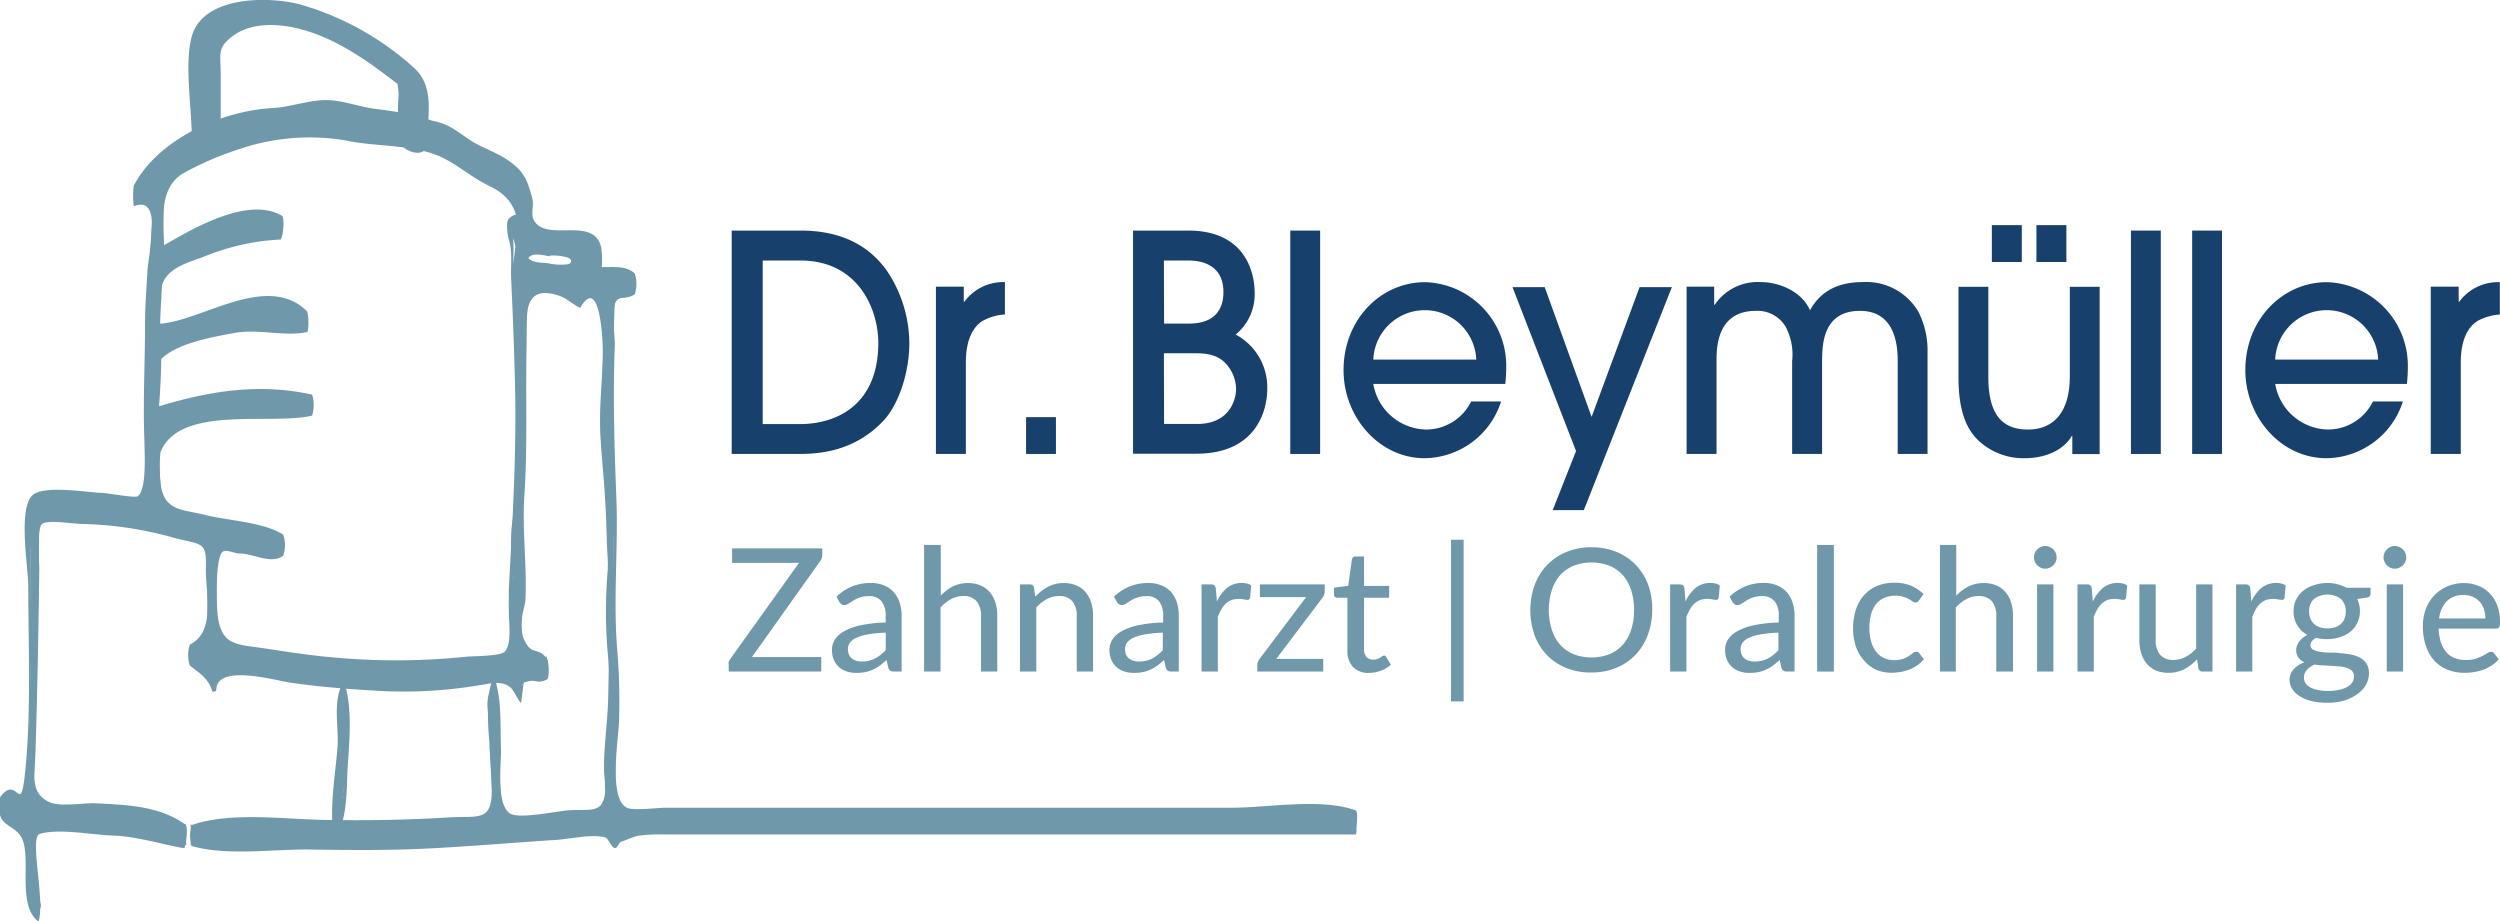 <svg xmlns="http://www.w3.org/2000/svg" viewBox="0 0 298.93 110.18"><defs><style>.cls-1{fill:#7098ab;}.cls-2{fill:#17416c;}</style></defs><title>logo2</title><g id="Ebene_2" data-name="Ebene 2"><g id="Ebene_1-2" data-name="Ebene 1"><path class="cls-1" d="M98.41,65.57v.78a1.16,1.16,0,0,1-.22.7L90,78.57h8.29V80.3H87.22v-.83a.88.88,0,0,1,0-.33,2.7,2.7,0,0,1,.15-.29L95.63,67.3h-8V65.57Z" transform="translate(-0.09)"/><path class="cls-1" d="M107,80.3a.88.88,0,0,1-.44-.09.67.67,0,0,1-.25-.36l-.22-.94a9.38,9.38,0,0,1-.79.67,4.79,4.79,0,0,1-.81.48,4.41,4.41,0,0,1-.91.3,5.09,5.09,0,0,1-1.08.1,3.6,3.6,0,0,1-1.15-.17,2.45,2.45,0,0,1-1.55-1.38,3.1,3.1,0,0,1-.23-1.23,2.32,2.32,0,0,1,.33-1.18,3.07,3.07,0,0,1,1.09-1,7,7,0,0,1,2-.73,15,15,0,0,1,3-.33v-.78a2.68,2.68,0,0,0-.51-1.78,1.84,1.84,0,0,0-1.49-.6,3.2,3.2,0,0,0-1.11.17,3.68,3.68,0,0,0-.77.37l-.57.36a.91.91,0,0,1-.49.17.56.56,0,0,1-.35-.11,1.42,1.42,0,0,1-.24-.25l-.35-.64a5.72,5.72,0,0,1,4.12-1.64,4.11,4.11,0,0,1,1.57.29,3.26,3.26,0,0,1,1.15.8,3.49,3.49,0,0,1,.71,1.25,5.09,5.09,0,0,1,.24,1.61V80.3Zm-3.91-1.2A3.91,3.91,0,0,0,104,79a3.53,3.53,0,0,0,.73-.27,3.93,3.93,0,0,0,.66-.43,5.3,5.3,0,0,0,.61-.57V75.65a14.12,14.12,0,0,0-2.09.2,5.5,5.5,0,0,0-1.4.4,1.93,1.93,0,0,0-.79.59,1.26,1.26,0,0,0-.24.75,1.78,1.78,0,0,0,.12.69,1.27,1.27,0,0,0,.36.46,1.47,1.47,0,0,0,.53.27A2.27,2.27,0,0,0,103.09,79.1Z" transform="translate(-0.09)"/><path class="cls-1" d="M110.58,80.3V65.16h2v6.06A5.58,5.58,0,0,1,114,70.13a4.06,4.06,0,0,1,1.85-.41,3.68,3.68,0,0,1,1.5.29,3.07,3.07,0,0,1,1.1.8,3.59,3.59,0,0,1,.66,1.24,5.14,5.14,0,0,1,.23,1.61V80.3h-1.95V73.66a2.68,2.68,0,0,0-.52-1.76,2,2,0,0,0-1.59-.63,3,3,0,0,0-1.47.37,4.71,4.71,0,0,0-1.26,1V80.3Z" transform="translate(-0.09)"/><path class="cls-1" d="M122.05,80.3V69.88h1.17a.48.48,0,0,1,.51.39l.15,1.08a5.88,5.88,0,0,1,1.51-1.18,3.93,3.93,0,0,1,1.91-.45,3.77,3.77,0,0,1,1.51.29,3,3,0,0,1,1.09.8,3.61,3.61,0,0,1,.67,1.24,5.45,5.45,0,0,1,.22,1.61V80.3h-1.95V73.66a2.68,2.68,0,0,0-.52-1.76,2,2,0,0,0-1.59-.63,3,3,0,0,0-1.47.37,4.71,4.71,0,0,0-1.26,1V80.3Z" transform="translate(-0.09)"/><path class="cls-1" d="M140.18,80.3a.88.88,0,0,1-.44-.09.72.72,0,0,1-.25-.36l-.21-.94c-.27.25-.53.47-.79.67a4.87,4.87,0,0,1-.82.48,4.41,4.41,0,0,1-.91.3,5.06,5.06,0,0,1-1.07.1,3.55,3.55,0,0,1-1.15-.17,2.47,2.47,0,0,1-.93-.51,2.63,2.63,0,0,1-.63-.87,3.1,3.1,0,0,1-.23-1.23,2.32,2.32,0,0,1,.33-1.18,3.16,3.16,0,0,1,1.09-1,7,7,0,0,1,2-.73,15,15,0,0,1,3-.33v-.78a2.74,2.74,0,0,0-.5-1.78,1.86,1.86,0,0,0-1.5-.6,3.24,3.24,0,0,0-1.11.17,3.68,3.68,0,0,0-.77.37l-.57.36a.88.88,0,0,1-.49.17.58.58,0,0,1-.35-.11,1.42,1.42,0,0,1-.24-.25l-.35-.64a6,6,0,0,1,1.89-1.23,5.9,5.9,0,0,1,2.23-.41,4.07,4.07,0,0,1,1.57.29,3.17,3.17,0,0,1,1.15.8A3.49,3.49,0,0,1,140.8,72a5.09,5.09,0,0,1,.24,1.61V80.3Zm-3.91-1.2a3.91,3.91,0,0,0,.86-.09,3.62,3.62,0,0,0,.74-.27,3.85,3.85,0,0,0,.65-.43,5.3,5.3,0,0,0,.61-.57V75.65a14.12,14.12,0,0,0-2.09.2,5.63,5.63,0,0,0-1.4.4,1.93,1.93,0,0,0-.79.59,1.26,1.26,0,0,0-.24.75,1.6,1.6,0,0,0,.13.69,1.15,1.15,0,0,0,.35.46,1.56,1.56,0,0,0,.53.27A2.27,2.27,0,0,0,136.27,79.1Z" transform="translate(-0.09)"/><path class="cls-1" d="M143.76,80.3V69.88h1.12a.63.63,0,0,1,.44.12.69.69,0,0,1,.15.41l.13,1.52a4.77,4.77,0,0,1,1.21-1.64,2.84,2.84,0,0,1,2.36-.52,1.5,1.5,0,0,1,.53.23l-.13,1.45a.31.31,0,0,1-.33.28,2.26,2.26,0,0,1-.43-.06,2.9,2.9,0,0,0-.62-.06,2.48,2.48,0,0,0-.85.14,2.27,2.27,0,0,0-.68.42,3.05,3.05,0,0,0-.52.68,5.92,5.92,0,0,0-.43.91V80.3Z" transform="translate(-0.09)"/><path class="cls-1" d="M158.49,70.7a1.14,1.14,0,0,1-.07.41,1.1,1.1,0,0,1-.18.34l-5.54,7.33h5.61V80.3h-7.88v-.82a.93.93,0,0,1,.07-.33,1.3,1.3,0,0,1,.2-.36l5.56-7.39h-5.52V69.88h7.75Z" transform="translate(-0.09)"/><path class="cls-1" d="M163.81,80.46a2.54,2.54,0,0,1-1.93-.7,2.76,2.76,0,0,1-.68-2V71.47H160a.43.43,0,0,1-.29-.1.44.44,0,0,1-.11-.32v-.78l1.7-.22.44-3.15a.4.4,0,0,1,.15-.26.42.42,0,0,1,.3-.1h1v3.52h3v1.41h-3v6.15a1.27,1.27,0,0,0,.31.94,1,1,0,0,0,.79.31,1.39,1.39,0,0,0,.48-.07,1.65,1.65,0,0,0,.35-.16l.25-.17a.34.34,0,0,1,.19-.07.24.24,0,0,1,.15,0,.58.58,0,0,1,.12.14l.57.94a3.46,3.46,0,0,1-1.16.7A4.11,4.11,0,0,1,163.81,80.46Z" transform="translate(-0.09)"/><path class="cls-1" d="M173.59,64.54h1.51V83.87h-1.51Z" transform="translate(-0.09)"/><path class="cls-1" d="M197.65,72.93a8.55,8.55,0,0,1-.53,3,7,7,0,0,1-1.48,2.38,6.81,6.81,0,0,1-2.3,1.55,7.75,7.75,0,0,1-3,.55,7.67,7.67,0,0,1-3-.55,6.81,6.81,0,0,1-2.3-1.55A6.92,6.92,0,0,1,183.6,76a9,9,0,0,1,0-6.07,7,7,0,0,1,1.49-2.38,6.81,6.81,0,0,1,2.3-1.55,7.67,7.67,0,0,1,3-.56,7.75,7.75,0,0,1,3,.56,6.81,6.81,0,0,1,2.3,1.55,7.15,7.15,0,0,1,1.48,2.38A8.54,8.54,0,0,1,197.65,72.93Zm-2.17,0a7.39,7.39,0,0,0-.36-2.38,5,5,0,0,0-1-1.79,4.45,4.45,0,0,0-1.61-1.12,6,6,0,0,0-4.24,0,4.49,4.49,0,0,0-1.62,1.12,5.16,5.16,0,0,0-1,1.79,7.87,7.87,0,0,0,0,4.77,5.07,5.07,0,0,0,1,1.79,4.62,4.62,0,0,0,1.62,1.12,6,6,0,0,0,4.24,0,4.58,4.58,0,0,0,1.61-1.12,4.92,4.92,0,0,0,1-1.79A7.36,7.36,0,0,0,195.48,72.93Z" transform="translate(-0.09)"/><path class="cls-1" d="M199.79,80.3V69.88h1.12a.63.63,0,0,1,.44.12.69.69,0,0,1,.16.41l.12,1.52a4.77,4.77,0,0,1,1.21-1.64,2.84,2.84,0,0,1,2.36-.52,1.42,1.42,0,0,1,.53.23l-.13,1.45a.31.31,0,0,1-.33.28,2.18,2.18,0,0,1-.42-.06,3.06,3.06,0,0,0-.63-.06,2.48,2.48,0,0,0-.85.14,2.11,2.11,0,0,0-.67.42,2.81,2.81,0,0,0-.53.68,5.92,5.92,0,0,0-.43.91V80.3Z" transform="translate(-0.09)"/><path class="cls-1" d="M213.79,80.3a.88.88,0,0,1-.44-.09.67.67,0,0,1-.25-.36l-.21-.94c-.27.25-.54.47-.79.67a4.87,4.87,0,0,1-.82.48,4.41,4.41,0,0,1-.91.3,5.09,5.09,0,0,1-1.08.1,3.6,3.6,0,0,1-1.15-.17,2.45,2.45,0,0,1-1.55-1.38,3.1,3.1,0,0,1-.23-1.23,2.32,2.32,0,0,1,.33-1.18,3.16,3.16,0,0,1,1.09-1,7,7,0,0,1,2-.73,15,15,0,0,1,3-.33v-.78a2.68,2.68,0,0,0-.51-1.78,1.84,1.84,0,0,0-1.49-.6,3.24,3.24,0,0,0-1.11.17,3.68,3.68,0,0,0-.77.37l-.57.36a.91.91,0,0,1-.49.17.56.56,0,0,1-.35-.11,1.42,1.42,0,0,1-.24-.25l-.35-.64A5.76,5.76,0,0,1,211,69.7a4.11,4.11,0,0,1,1.57.29,3.26,3.26,0,0,1,1.15.8,3.49,3.49,0,0,1,.71,1.25,5.09,5.09,0,0,1,.24,1.61V80.3Zm-3.91-1.2a3.91,3.91,0,0,0,.86-.09,3.53,3.53,0,0,0,.73-.27,3.93,3.93,0,0,0,.66-.43,5.3,5.3,0,0,0,.61-.57V75.65a14.12,14.12,0,0,0-2.09.2,5.5,5.5,0,0,0-1.4.4,1.93,1.93,0,0,0-.79.59,1.26,1.26,0,0,0-.24.75,1.78,1.78,0,0,0,.12.69,1.27,1.27,0,0,0,.36.46,1.47,1.47,0,0,0,.53.27A2.27,2.27,0,0,0,209.88,79.1Z" transform="translate(-0.09)"/><path class="cls-1" d="M219.37,65.16V80.3h-2V65.16Z" transform="translate(-0.09)"/><path class="cls-1" d="M229.54,71.8a.74.74,0,0,1-.17.18.43.43,0,0,1-.24.06.59.59,0,0,1-.35-.13,5.2,5.2,0,0,0-.45-.28,3.47,3.47,0,0,0-.66-.27,3,3,0,0,0-.95-.13,3.29,3.29,0,0,0-1.33.26,2.66,2.66,0,0,0-1,.77,3.64,3.64,0,0,0-.58,1.22,6,6,0,0,0-.19,1.6,5.88,5.88,0,0,0,.21,1.64,3.69,3.69,0,0,0,.59,1.21,2.53,2.53,0,0,0,.94.75,2.83,2.83,0,0,0,1.22.25,3,3,0,0,0,1.08-.16,3.52,3.52,0,0,0,.7-.34c.18-.12.34-.24.47-.34a.56.56,0,0,1,.38-.16.42.42,0,0,1,.37.18l.55.71a4,4,0,0,1-.8.74,4.7,4.7,0,0,1-.94.5,5.26,5.26,0,0,1-1.05.29,6.74,6.74,0,0,1-1.11.09,4.53,4.53,0,0,1-1.81-.36A4.2,4.2,0,0,1,223,79a4.92,4.92,0,0,1-1-1.69,7.43,7.43,0,0,1,0-4.41,4.86,4.86,0,0,1,.95-1.7,4.34,4.34,0,0,1,1.54-1.12,5.22,5.22,0,0,1,2.11-.4,5,5,0,0,1,2,.36,4.71,4.71,0,0,1,1.49,1Z" transform="translate(-0.09)"/><path class="cls-1" d="M232.06,80.3V65.16H234v6.06a5.46,5.46,0,0,1,1.46-1.09,4,4,0,0,1,1.84-.41,3.77,3.77,0,0,1,1.51.29,3,3,0,0,1,1.09.8,3.45,3.45,0,0,1,.67,1.24,5.45,5.45,0,0,1,.22,1.61V80.3h-2V73.66a2.68,2.68,0,0,0-.52-1.76,2,2,0,0,0-1.59-.63,3,3,0,0,0-1.47.37,4.71,4.71,0,0,0-1.26,1V80.3Z" transform="translate(-0.09)"/><path class="cls-1" d="M246,66.65a1.27,1.27,0,0,1-.1.52,1.84,1.84,0,0,1-.3.43,1.6,1.6,0,0,1-.44.29,1.4,1.4,0,0,1-.53.11,1.26,1.26,0,0,1-.51-.11,1.37,1.37,0,0,1-.42-.29,1.39,1.39,0,0,1-.3-.43,1.27,1.27,0,0,1-.1-.52,1.39,1.39,0,0,1,.1-.53,1.28,1.28,0,0,1,.3-.43,1.22,1.22,0,0,1,.42-.29,1.12,1.12,0,0,1,.51-.11,1.23,1.23,0,0,1,.53.11,1.4,1.4,0,0,1,.44.29,1.66,1.66,0,0,1,.3.43A1.39,1.39,0,0,1,246,66.65Zm-.38,3.23V80.3h-1.95V69.88Z" transform="translate(-0.09)"/><path class="cls-1" d="M248.5,80.3V69.88h1.12a.6.6,0,0,1,.43.12.69.69,0,0,1,.16.41l.12,1.52a4.79,4.79,0,0,1,1.22-1.64,2.84,2.84,0,0,1,2.36-.52,1.5,1.5,0,0,1,.53.23l-.13,1.45a.32.32,0,0,1-.33.28,2.26,2.26,0,0,1-.43-.06,3,3,0,0,0-.62-.06,2.54,2.54,0,0,0-.86.14,2.23,2.23,0,0,0-.67.42,3.08,3.08,0,0,0-.53.68,7,7,0,0,0-.42.91V80.3Z" transform="translate(-0.09)"/><path class="cls-1" d="M257.85,69.88v6.64a2.68,2.68,0,0,0,.52,1.76,2,2,0,0,0,1.59.63,3.06,3.06,0,0,0,1.46-.36,4.6,4.6,0,0,0,1.27-1V69.88h1.95V80.3h-1.17a.47.47,0,0,1-.51-.39l-.16-1.08A5.79,5.79,0,0,1,261.3,80a4,4,0,0,1-1.92.45,3.73,3.73,0,0,1-1.51-.28,3.05,3.05,0,0,1-1.09-.81,3.59,3.59,0,0,1-.66-1.24,5.4,5.4,0,0,1-.22-1.61V69.88Z" transform="translate(-0.09)"/><path class="cls-1" d="M267.46,80.3V69.88h1.12A.6.6,0,0,1,269,70a.63.63,0,0,1,.16.41l.13,1.52a4.65,4.65,0,0,1,1.21-1.64,2.84,2.84,0,0,1,2.36-.52,1.5,1.5,0,0,1,.53.23l-.13,1.45a.31.31,0,0,1-.33.28,2.26,2.26,0,0,1-.43-.06,3,3,0,0,0-.62-.06,2.54,2.54,0,0,0-.86.14,2.36,2.36,0,0,0-.67.42,3.08,3.08,0,0,0-.53.68,7,7,0,0,0-.42.91V80.3Z" transform="translate(-0.09)"/><path class="cls-1" d="M278.34,69.71a4.92,4.92,0,0,1,1.25.15,4.66,4.66,0,0,1,1.08.42h2.87V71c0,.25-.15.4-.45.46l-1.14.17a3.29,3.29,0,0,1,.32,1.43,3.16,3.16,0,0,1-1.11,2.45,3.66,3.66,0,0,1-1.25.67,5,5,0,0,1-1.57.24,5.67,5.67,0,0,1-1.34-.15c-.43.26-.64.54-.64.86a.59.59,0,0,0,.3.54,2.36,2.36,0,0,0,.79.26,9,9,0,0,0,1.12.1c.42,0,.85,0,1.28.07a10.82,10.82,0,0,1,1.29.16,3.88,3.88,0,0,1,1.12.37,2.25,2.25,0,0,1,.79.71,2.13,2.13,0,0,1,.3,1.18,2.77,2.77,0,0,1-.33,1.31,3.38,3.38,0,0,1-1,1.12,5.13,5.13,0,0,1-1.55.79,6.93,6.93,0,0,1-2.06.29,8,8,0,0,1-2-.22A4.78,4.78,0,0,1,275,83.2a2.57,2.57,0,0,1-.86-.88,2.13,2.13,0,0,1-.28-1,1.84,1.84,0,0,1,.48-1.29,3.08,3.08,0,0,1,1.31-.83,1.81,1.81,0,0,1-.73-.56,1.52,1.52,0,0,1-.27-.94,1.35,1.35,0,0,1,.09-.47,1.58,1.58,0,0,1,.25-.48,2.2,2.2,0,0,1,.42-.45,2.43,2.43,0,0,1,.58-.38,3.19,3.19,0,0,1-1.21-1.15,3,3,0,0,1-.44-1.67,3.1,3.1,0,0,1,.29-1.38,3.28,3.28,0,0,1,.83-1.06,3.62,3.62,0,0,1,1.26-.67A5,5,0,0,1,278.34,69.71Zm3.22,11.13a.84.84,0,0,0-.21-.59,1.47,1.47,0,0,0-.57-.36,3.76,3.76,0,0,0-.83-.19l-1-.08-1.07-.06c-.37,0-.72-.06-1.05-.1a2.83,2.83,0,0,0-.91.65,1.34,1.34,0,0,0-.34.92,1.19,1.19,0,0,0,.17.63,1.51,1.51,0,0,0,.53.5,3,3,0,0,0,.9.33,5.54,5.54,0,0,0,1.3.13,5.72,5.72,0,0,0,1.31-.14,3,3,0,0,0,1-.37,1.66,1.66,0,0,0,.59-.55A1.32,1.32,0,0,0,281.56,80.84Zm-3.22-5.7a2.75,2.75,0,0,0,1-.15,2,2,0,0,0,.69-.42,1.76,1.76,0,0,0,.41-.63,2.17,2.17,0,0,0,.14-.82,2,2,0,0,0-.56-1.48,2.71,2.71,0,0,0-3.27,0,2,2,0,0,0-.56,1.48,2.38,2.38,0,0,0,.14.81,2,2,0,0,0,.42.64,2,2,0,0,0,.69.42A2.79,2.79,0,0,0,278.34,75.14Z" transform="translate(-0.09)"/><path class="cls-1" d="M287.81,66.65a1.27,1.27,0,0,1-.11.52,1.39,1.39,0,0,1-.3.43,1.46,1.46,0,0,1-.44.29,1.36,1.36,0,0,1-.53.11,1.26,1.26,0,0,1-.51-.11,1.39,1.39,0,0,1-.71-.72,1.13,1.13,0,0,1-.11-.52,1.23,1.23,0,0,1,.11-.53,1.26,1.26,0,0,1,.29-.43,1.22,1.22,0,0,1,.42-.29,1.12,1.12,0,0,1,.51-.11,1.2,1.2,0,0,1,.53.11,1.4,1.4,0,0,1,.74.72A1.4,1.4,0,0,1,287.81,66.65Zm-.38,3.23V80.3h-1.95V69.88Z" transform="translate(-0.09)"/><path class="cls-1" d="M294.65,69.72a4.68,4.68,0,0,1,1.74.31,3.86,3.86,0,0,1,1.39.91,4.16,4.16,0,0,1,.91,1.46,5.57,5.57,0,0,1,.33,2,1.17,1.17,0,0,1-.1.6.37.37,0,0,1-.36.16h-6.88a6.11,6.11,0,0,0,.28,1.66,3.46,3.46,0,0,0,.65,1.17,2.49,2.49,0,0,0,1,.7,3.43,3.43,0,0,0,1.31.23,3.94,3.94,0,0,0,1.16-.15,4.87,4.87,0,0,0,.84-.34c.24-.12.44-.24.6-.34a.89.89,0,0,1,.43-.15.38.38,0,0,1,.36.18l.56.71a3.6,3.6,0,0,1-.83.73,5.4,5.4,0,0,1-1,.51,6.14,6.14,0,0,1-1.12.29,7.52,7.52,0,0,1-1.15.09,5.38,5.38,0,0,1-2-.36A4.34,4.34,0,0,1,291.17,79a5,5,0,0,1-1-1.74,7.12,7.12,0,0,1-.37-2.4,6.13,6.13,0,0,1,.33-2,4.94,4.94,0,0,1,1-1.63,4.63,4.63,0,0,1,1.54-1.09A5,5,0,0,1,294.65,69.72Zm0,1.43a2.7,2.7,0,0,0-2,.74,3.58,3.58,0,0,0-.91,2.06h5.53a3.39,3.39,0,0,0-.18-1.13,2.39,2.39,0,0,0-1.32-1.46A2.73,2.73,0,0,0,294.68,71.15Z" transform="translate(-0.09)"/><path class="cls-2" d="M87.58,27.57h8.25c5.29,0,8.45,2.13,10.38,4.91A15.68,15.68,0,0,1,108.82,41c0,3.61-1.3,7.47-3.2,9.42-2.92,3-6.36,3.86-9.93,3.86H87.58Zm3.71,23.14h4.43c4.47,0,9.39-2.35,9.39-9.71,0-4-2.37-9.85-9.32-9.85h-4.5Z" transform="translate(-0.09)"/><path class="cls-2" d="M112,54.28v-20h3.33v1.8h.07a5.77,5.77,0,0,1,4.85-2.35v3.87a6.45,6.45,0,0,0-2.58.72c-1.13.65-2.09,2.16-2.09,5V54.28Z" transform="translate(-0.09)"/><path class="cls-2" d="M122.78,54.28v-4.4h3.57v4.4Z" transform="translate(-0.09)"/><path class="cls-2" d="M135.57,27.57h6.6c7.18,0,7.94,5.52,7.94,7.4A6.19,6.19,0,0,1,147.84,40a7.15,7.15,0,0,1,3.78,6.49c0,2.75-1.44,7.76-8.46,7.76h-7.59Zm3.71,11.12h3c3.48,0,4.1-2.2,4.1-3.75,0-3.79-3.48-3.79-4.3-3.79h-2.82Zm0,12h4c3.75,0,4.61-2.81,4.61-4.19a4.6,4.6,0,0,0-.9-2.63c-1.13-1.59-2.85-1.63-4.16-1.63h-3.57Z" transform="translate(-0.09)"/><path class="cls-2" d="M157.94,54.28h-3.57V27.57h3.57Z" transform="translate(-0.09)"/><path class="cls-2" d="M164.3,45.91a6.54,6.54,0,0,0,6.26,5.45A6,6,0,0,0,176,48h3.58a9.72,9.72,0,0,1-9.15,6.79c-5.39,0-9.69-4.87-9.69-10.54,0-6,4.4-10.51,9.76-10.51A10,10,0,0,1,180.19,44a18.93,18.93,0,0,1-.11,1.91ZM176.61,43a6.16,6.16,0,0,0-12.31,0Z" transform="translate(-0.09)"/><path class="cls-2" d="M189.47,61h-3.72l2.79-7.07-7.6-19.6h3.85l5.61,15.52,5.74-15.52H200Z" transform="translate(-0.09)"/><path class="cls-2" d="M227,54.28V43.17c0-1.7-.21-6-4.51-6-4.57,0-4.5,4.3-4.53,6V54.28h-3.58V43.17a7.09,7.09,0,0,0-.79-4.12,3.91,3.91,0,0,0-3.54-1.88c-4.71,0-4.71,4.48-4.71,6V54.28h-3.58v-20h3.3v2.16h.07a6.17,6.17,0,0,1,5.47-2.71c2.3,0,4.95,1.16,5.91,3.36.62-1,2-3.36,6.29-3.36a7.21,7.21,0,0,1,6.71,3.61,10.33,10.33,0,0,1,1.06,4.88V54.28Z" transform="translate(-0.09)"/><path class="cls-2" d="M237.84,34.29V45.12c0,4.94,2.09,6.24,4.74,6.24,3,0,5-2,5-6.35V34.29h3.57v20h-3.27V52.12h-.06c-1,1.73-3.2,2.67-5.61,2.67a7.89,7.89,0,0,1-5.43-2c-1.58-1.44-2.51-3.68-2.51-7.68V34.29Zm4-7.37v4.41h-3.58V26.92Zm5.33,0v4.41h-3.58V26.92Z" transform="translate(-0.09)"/><path class="cls-2" d="M258.46,54.28h-3.57V27.57h3.57Z" transform="translate(-0.09)"/><path class="cls-2" d="M265.78,54.28h-3.57V27.57h3.57Z" transform="translate(-0.09)"/><path class="cls-2" d="M272.14,45.91a6.54,6.54,0,0,0,6.26,5.45A6,6,0,0,0,283.83,48h3.58a9.72,9.72,0,0,1-9.15,6.79c-5.39,0-9.69-4.87-9.69-10.54,0-6,4.4-10.51,9.76-10.51A10,10,0,0,1,288,44a18.93,18.93,0,0,1-.11,1.91ZM284.45,43a6.16,6.16,0,0,0-12.31,0Z" transform="translate(-0.09)"/><path class="cls-2" d="M290.74,54.28v-20h3.34v1.8h.07A5.74,5.74,0,0,1,299,33.74v3.87a6.45,6.45,0,0,0-2.58.72c-1.13.65-2.09,2.16-2.09,5V54.28Z" transform="translate(-0.09)"/><path class="cls-1" d="M19.61,30.59a37.78,37.78,0,0,1,11-4.35,4.17,4.17,0,0,1,1.86,0,5.05,5.05,0,0,1,1.37.8l-.15.38c-.3,0-.59,0-.89,0a9.91,9.91,0,0,0-2.25.06A44.72,44.72,0,0,0,25.9,28.9c-2,.74-4,1.58-6.3,2.47L19.15,40a4,4,0,0,0,.58,0,2.31,2.31,0,0,0,.55-.21,28.6,28.6,0,0,1,10.86-2.64,10.38,10.38,0,0,1,5,.79c.26.12.43.42.64.63a2.88,2.88,0,0,1-.92.2c-.88-.12-1.74-.42-2.62-.47-4.78-.27-9.14,1.3-13.47,3.05-.68.28-.55.77-.53,1.3,0,1,0,2,0,2.93-.1,1.43-.27,2.85-.42,4.42,6.18-2,12.26-3.16,18.55-1.45a1.88,1.88,0,0,1-1.22.31c-2.77-.49-5.5,0-8.24.27a32.24,32.24,0,0,0-8,2c-.78.29-1,.57-.91,1.4.17,2.65.23,5.31.25,8a1.08,1.08,0,0,0,.89,1.2c2.34.63,4.69,1.29,7.05,1.86,2,.48,4.06.83,6.08,1.27.24,0,.44.29.66.44-.25.16-.52.47-.75.44a35.84,35.84,0,0,1-4-.58c-3.15-.7-3-.61-3.15,2.26-.14,3,0,6.12-.12,9.17,0,1.07.28,1.49,1.28,1.63,3.61.51,7.21,1.14,10.84,1.57,2.71.32,5.45.4,8.18.59a18.31,18.31,0,0,0,2.76.15c3.44-.3,6.88-.63,10.31-1,2.22-.27,2-.34,2.09-2.65,0-2.5-1-5,.07-7.49.06-.17,0-.39,0-.59A28.87,28.87,0,0,1,61.27,63c.67-3.94.33-7.89.56-11.84.16-2.77-.17-5.58-.16-8.37,0-2,.27-4.07.27-6.11a20.6,20.6,0,0,0-.51-3.38,3.06,3.06,0,0,1-.16-.75c.13-1,.38-2.06.44-3.09a3.8,3.8,0,0,0-.49-1.36c-.09-.23-.36-.52-.29-.65s.42-.33.67-.45a3.4,3.4,0,0,1,.71-.11,12.15,12.15,0,0,0-.67-3.46,5.49,5.49,0,0,0-3.6-2.6,8.47,8.47,0,0,1-3.84-2.28,4.39,4.39,0,0,0-2.46-1.33c-2.91-.06-5.6-1.54-8.56-1.23a2.93,2.93,0,0,1-1.71-.4,5.38,5.38,0,0,0-4.71-.3,11.07,11.07,0,0,1-4.29.56,5.71,5.71,0,0,0-2.92.45c-1.5.59-3,1.13-4.5,1.78a42.33,42.33,0,0,0-4.48,2.21,2.2,2.2,0,0,0-.79,1.56c-.13,1.8-.13,3.61-.16,5.42C19.6,28.28,19.62,29.32,19.61,30.59Zm32-15A6.81,6.81,0,0,1,56.35,18,4.17,4.17,0,0,0,58,19a9.52,9.52,0,0,1,5.54,4.17,2.89,2.89,0,0,1,.18,1.48c0,.55-.21,1.1-.23,1.65,0,1.52.18,1.62,1.74,1.8,1.85.22,3.68.59,5.51,1a2.2,2.2,0,0,1,1.09.78c.18.22.13.63.18,1a3.87,3.87,0,0,1-1.07,0c-.25-.05-.45-.33-.67-.51l-.35.06c0,.69-.1,1.39-.09,2.09,0,.15.27.38.44.41A14.15,14.15,0,0,0,71.7,33c1.24.11,2.48.21,3.72.37.21,0,.38.35.57.54a2.21,2.21,0,0,1-.69.4c-.59.1-1.49-.09-1.71.23s.06,1.18,0,1.79c-.12,3-.15,6-.42,9a52.8,52.8,0,0,0,.31,12.87,39,39,0,0,1,0,6.12c0,3.32-.15,6.63-.08,10,0,2.2.36,4.4.53,6.6a20.24,20.24,0,0,1,0,2.06c-.09,3.27-.26,6.53-.28,9.79,0,1.47.29,2.93.39,4.41,0,.64.42.66.86.66,1.51,0,3,0,4.53,0,.85,0,80.91,0,81.76,0a2.87,2.87,0,0,1,.8.29l0,.38c-1.15,0-81.51,0-82.66,0-1.57.06-3.15.14-4.72.28-.17,0-.29.42-.46.62s-.44.49-.66.73c-.21-.2-.55-.37-.61-.61-.25-.88-1-.73-1.54-.7q-8.87.57-17.72,1.23c-7.14.51-14.29.3-21.43.19-2.63,0-5.25.07-7.88.08a2.85,2.85,0,0,1-1.49-.42,4.3,4.3,0,0,1,1.2-.42c1.77-.11,3.54-.21,5.31-.22,3.46,0,6.91,0,10.37,0,1.42,0,2.83.15,4.25.11,3-.08,5.91-.22,8.86-.37,1.84-.1,3.66-.29,5.49-.4.66,0,.82-.33.79-1-.25-4.24-.48-8.49-.66-12.73a4.06,4.06,0,0,1,.58-2.87,4.88,4.88,0,0,1,.41,1.18c.15,2.85.27,5.71.39,8.56.08,1.93.17,3.86.21,5.8,0,.73.36.9,1,.86,3.58-.19,7.17-.39,10.76-.54.82,0,1.15-.41,1.07-1.16a33.64,33.64,0,0,1-.43-3.72,28.19,28.19,0,0,1,.36-6.18c.61-2.66.21-5.24.06-7.84a58,58,0,0,1-.08-10.86,19.59,19.59,0,0,0-.1-2.86c-.07-2.57,0-5.14-.18-7.7-.1-1.87-.51-3.73-.56-5.6-.06-2.17.13-4.34.2-6.51.08-2.63.17-5.26.2-7.9a16,16,0,0,0-.27-2.15c-.15-1.14-.86-1.61-1.91-1.18-.19.08-.27.44-.4.67l-.36.62c-.22-.15-.63-.28-.65-.45C68.69,34,67.87,34.1,67.07,34c-1-.07-2-.18-3-.29-.62-.07-.84.1-.85.81-.05,2.67-.23,5.33-.29,8,0,2,.06,3.95,0,5.92,0,1.71-.08,3.42-.13,5.13a59.45,59.45,0,0,1-.33,7.2,29.7,29.7,0,0,0-.18,6.79c.06.81.24,1.62.38,2.43a2.3,2.3,0,0,1-.27,2.16c-.19.22-.13.69-.11,1,.09,1.65.25,3.29.29,4.94,0,.76.28,1,1,.92a2.84,2.84,0,0,1,1.27.1c.28.12.45.52.67.8a7.17,7.17,0,0,1-1,.48c-.14,0-.35-.15-.54-.2-1-.23-1.44.15-1.35,1.17,0,0,0,.07,0,.1-.1.41-.21.83-.31,1.25-.31-.41-.79-.78-.9-1.24-.31-1.26-.3-1.33-1.63-1.17-3.13.38-6.25.93-9.4,1.14a63.48,63.48,0,0,1-6.6-.23,56.19,56.19,0,0,1-9-.91c-2.53-.52-5.16-.59-7.73-.91-.74-.09-1,.16-.92.84A6.09,6.09,0,0,1,26,81.43l-.37.08a5,5,0,0,1-.31-1c-.07-.94-.17-1.73-1.47-1.56-.29,0-.65-.39-1-.61a3,3,0,0,1,.91-.46c.8-.1,1.2-.38,1.18-1.3-.07-2.9-.06-5.8,0-8.7a23,23,0,0,1,.21-2.75c.08-.67-.07-1-.8-1.18-2.84-.7-5.64-1.55-8.49-2.21a18.28,18.28,0,0,0-3.63-.29c-2-.07-4.08,0-6.12-.1-1.32,0-1.33,0-1.34,1.25q0,4.48-.11,9c-.06,3.75-.11,7.5-.2,11.24C4.36,86.9,4.22,91,4.08,95.12c-.06,1.65.26,1.95,2,2,4.32.12,8.64.08,12.89,1a8.05,8.05,0,0,1,3.39,1.7l-.12.39a4.53,4.53,0,0,1-1.11-.2,18.87,18.87,0,0,0-7.61-1.33c-2.7,0-5.4-.14-8.1-.22-1.24,0-1.3,0-1.34,1.22a33.5,33.5,0,0,0,.9,8.52c0,.23-.12.5-.19.76-.24-.21-.65-.4-.69-.65-.33-1.94-.65-3.9-.86-5.86a19.83,19.83,0,0,1,0-3.36c0-.9-.36-1.25-1.17-1.38a3.63,3.63,0,0,1-1.32-.35,1.11,1.11,0,0,1-.42-.86c0-.16.48-.42.74-.42,2.2,0,2.23,0,2.29-2.21.15-4.91.31-9.82.38-14.73,0-4.31,0-8.62,0-12.93,0-1.64.07-3.28.08-4.92,0-.9.61-1.09,1.32-1.09,3.05,0,6.11,0,9.17.06a29,29,0,0,1,3.74.62c0-1.16.09-2.26,0-3.35-.17-2.43-.43-4.85-.6-7.29A12.31,12.31,0,0,1,17.51,48a44.08,44.08,0,0,0,.15-7.36A93.87,93.87,0,0,1,18,31.12c.12-2.5.28-5,.41-7.48a9.58,9.58,0,0,0-.06-1.14l-2.22.92A10.77,10.77,0,0,1,16.86,22a14.07,14.07,0,0,1,7.9-5.51,14.54,14.54,0,0,0,2.79-1.19c.2-.1,1.11-.48,1.11-.48,0,.2.32-.26.36.1a10.81,10.81,0,0,1,1.17-.48c.56-.17,1.2-.52,1.69-.39a8.69,8.69,0,0,0,4.86-.37c1.91-.55,3.63-.81,5.35.38a1,1,0,0,0,.48.1l4.43.24ZM65.74,29.36v.06a14.71,14.71,0,0,0-1.86-.21.9.9,0,0,0-.7.45A7.12,7.12,0,0,0,63,31.71a1.17,1.17,0,0,0,.75.77,24.86,24.86,0,0,0,3.22.41c1.53.09,1.61,0,1.6-1.58V31c0-1.33-.12-1.43-1.43-1.58C66.66,29.39,66.2,29.39,65.74,29.36Z" transform="translate(-0.09)"/><path class="cls-1" d="M19.61,31.84c3.62-2.1,10.16-5.94,14.2-3.58l0-2.45c-.11.27-5.81,1.14-6.35,1.32-2.66.86-5.23,2-7.83,3-.12.05-.11.53-.12.62L19,39.33c0,.14-.07,1.89.12,1.88,5-.29,12.92-6.17,17.64-1.47v-2.5c-2.49.52-5.26-.42-7.91,0-2.11.33-7.61,1.12-9.1,2.8-1.77,2-.85,6.87-1.07,9a11.71,11.71,0,0,0,.1,2.14C25,49.27,31,48.26,37.36,49.72v-2.5C32.71,48.39,19,45.6,18.84,52.81c0,2.35-1,7.49.58,9.67,1,1.39,5.19,1.65,6.86,2.06,2.22.54,5.73.66,7.62,1.93V64c-3,2.29-7-3.07-8,1.67-.65,3.14-.29,7.39-.18,10.54,0,1-.16,2.14.59,2.92,1.43,1.48,7.8,1.36,9.85,1.63,3.75.48,7.59.83,11.37,1a49.34,49.34,0,0,0,6.54-.46c1.48-.15,5,.13,6.21-.72,1-.7.83-.62,1.12-2a17.47,17.47,0,0,0-.06-4.15c-.07-1.84.17-3.61.17-5.45,0-6.48.44-13,.46-19.48,0-4.15.14-8.33.06-12.48,0-1.59-.59-3.24-.57-4.79,0-2.6.23-3.46-.54-6l0,2.46a1.73,1.73,0,0,1,1.38-.56c.27,0,.13-1.9.1-2.13-.68-5.33-2.82-5-7.06-7.73-1.32-.84-2.12-1.78-3.61-2.31A31,31,0,0,0,46.63,15C44,14.59,40,13.45,37.57,13.82c-2.83.43-6.1.54-8.77,1.48-2,.72-6.83,2-8.25,3.72-2.14,2.58-1.08,8.58-1.07,11.57,0,1.4.27,1.45.27,0,0-3.47-1-7.94,2.28-9.89a37.92,37.92,0,0,1,6.77-2.9,26,26,0,0,1,12.67-1c3.58.79,8.2.41,11.57,2.07,1.91.94,3.56,2.41,5.54,3.36,2.53,1.21,3.28,2.74,3.64,5.51l.09-2.14a1.73,1.73,0,0,0-1.38.56c-.38.25-.15,2.08,0,2.45.47,1.55.2,3.16.28,4.79.21,4.35.37,8.66.47,13,.18,8-.33,16.26-.75,24,0,.91,0,1.81,0,2.71,0,1.18.41,4.06-.55,4.86-.58.5-3.85.48-4.49.55a81.37,81.37,0,0,1-15.37.14c-3-.24-5.86-.68-8.78-1.13-3.27-.49-5.12-.29-5.6-3.8-.18-1.3-.33-7,.56-7.74.45-.36,1.46.2,1.94.19,1.65-.06,3.84,1.38,5.32.26a3.89,3.89,0,0,0,0-2.5c-2.26-1.52-6.73-1.69-9.39-2.38-2.32-.61-4.6-.39-5.18-3.14a17.36,17.36,0,0,1-.12-4.31c2.2-5.78,13.36-3.22,18.15-4.42a4.52,4.52,0,0,0,0-2.5C31,45.76,25,46.77,18.81,48.67l.1,2.13c.3-3,.46-5.95.48-9l-.14,1.25c1.88-2,6.13-2.72,8.78-3.22,2.93-.56,6,.45,8.76-.12.27-.05.2-2.29,0-2.5C32,32.5,24.21,38.42,19.15,38.71l.12,1.88c.09-1.78-.4-5.34.36-6.93.85-1.75,3.12-2.32,4.75-2.93a27.63,27.63,0,0,1,9.28-2.09l0,0,.15-.38c.13-.33.32-2.25,0-2.46-4.05-2.36-10.58,1.48-14.2,3.58C19.12,29.62,19.8,31.73,19.61,31.84Z" transform="translate(-0.09)"/><path class="cls-1" d="M51.6,16.87c2.87.4,5.15,2.6,7.72,3.9s3.39,3,4,5.69c.17.77-.17,1.75.36,2.44,1.63,2.11,7.52-.77,8.22,3L72,29.55c-.88,0-1.42-.53-2.09-.41-.12,0-.12.56-.12.61,0,.84-.54,2.94-.06,3.71,1.21,1.91,4.63.16,6.28,1.73v-2.5a8.85,8.85,0,0,1-2.4.63c-.08,0-.1.35-.1.37a164,164,0,0,0-.64,18.42c.09,4.09.62,8.1.58,12.21s-.25,8.33,0,12.48c.37,5.4.07,10.7.18,16.08,0,1.34-.33,5.18.79,6.05s6,.1,8,.1h59.17l14.12,0c2,0,4.51-.4,6.45.31l-.1-2.14c-.1.85-38.53,0-41.28,0-13.76,0-27.57-.32-41.33,0a25.54,25.54,0,0,0-5,.52c-.92.21,15,1.45-.89,1.11-.44,0-.84-1.29-1.27-1.3-5.15-.19-10.51.64-15.65,1-5.53.39-11,.57-16.59.52-5.29,0-12.11,1-17.16-.46v2.5c4-1.41,9.22-.66,13.42-.63,4.36,0,8.67.13,13-.07,1.87-.08,8.65.51,9.75-1,.39-.52.17-1.79.19-2.4.06-2.39-.65-4.9-.41-7.27a2.16,2.16,0,0,1,.66-2.76c.05,1.14.09,2.28.14,3.42.09,2-.69,6.67.38,8.38,1.27,2,7.65.69,10,.45,2.92-.31,2.26.12,3-2,.91-2.66-.48-6.44-.13-9.3a37,37,0,0,0,.34-6.14c-.34-8.21-.06-16.47-.59-24.68-.33-5.14-.36-10.13-.23-15.25a33.7,33.7,0,0,0-.08-6.43c-.06-.35-.22-1.87-.57-2.16-1.43-1.2-1.43.52-2,.45-1.55-.18-3.74-1.66-6.41-1.19l0,0c-1,3.66-.59,8.09-.59,11.87,0,6.59-.59,13.11-.7,19.68,0,2.64.22,5.22.1,7.82a24.79,24.79,0,0,0,.62,8.11l0,0c1.27.25,1.82,0,2.7,1v-2.5c-.91.45-2.13-.06-2.8.69-.34.38,0,1.24-.19,1.68-.36.73.79,2.17-.49.23-1.41-2.14-.27-2.26-3.14-2.09C53.1,79.6,47.83,80.32,42,80c-4.91-.31-10.84-2.46-15.7-1.61a.22.22,0,0,0-.07.17c-.41,1.7-.35.08-1.19-.38a12.64,12.64,0,0,1-2.15-1.07v2.5c2.53-1.29,2.23-2.16,2.2-4.91,0-3,.2-6,.2-9.07a5.87,5.87,0,0,0-.13-2.14c-1.07-2.05-8.82-3-11.09-3.21s-8-1.08-9.34.68c-.53.7-.1,3.81-.11,4.35,0,3.55-.1,7.09-.16,10.63-.1,6.29-.53,12.6-.51,18.89,0,1.52-.21,2.62,1.06,3.48,1.7,1.15,7.24.23,9.34.42,2.94.27,5.53.62,8,2.35l0-2.46C22.4,98.21,8.16,97.25,7,97.23c-2.78,0-3-.12-3.09,2.42A31.14,31.14,0,0,0,4,104c0,.63.16,1.26.21,1.9.42,5-.71-3.66-.7-3.55a21.13,21.13,0,0,0-.31-4.24c-.16-.36-.1-.86-.31-1.2C2.21,95.69.81,97.49.32,95.4L.25,97.72c1.44-1.42,2.34,0,3.09-2.06.51-1.43.14-3.68.19-5.17q.14-4.6.23-9.2c.09-5,0-10.08,0-15.11,0-5.47,2.26-4.8,6.76-4.76A39.22,39.22,0,0,1,18,62.1c.1,0,.13-.9.13-.92.14-5.94-.2-11.88-.21-17.82,0-7.13,1-14.38.6-21.49,0,0,0-.65-.12-.62l-2.22.92,0,2.45C19.59,18,27.75,16,34.36,15.43c2-.16,3.79-1.19,5.78-.85s3.38.83,5.33,1a35.94,35.94,0,0,1,6.13,1.29s.38-2.4,0-2.5a35.94,35.94,0,0,0-6.13-1.29c-2.06-.18-4-1-6-1.1-2.17-.13-4.59.83-6.76.94-6,.3-13.72,3.68-16.63,9.29a10.89,10.89,0,0,0,0,2.46c3.54-1.47,1.76,5.58,1.64,7.71s-.29,4.32-.29,6.49c0,4.67-.26,9.27-.07,13.92,0,1.22.31,5.75-.8,6.55-.33.23-3.57-.38-4.24-.4-1.79-.06-6.89-.94-8.29.23-1.83,1.53-.57,8.7-.56,10.7,0,7.21.35,14.61-.31,21.8-.61,6.55-.87.76-3,3.58-.21.28-.08.9-.12,1.22-.27,2.6,2.22,2,2.86,4.27.75,2.63-.64,7.63,1.78,9.44a.22.22,0,0,0,.07-.17c.68-2.73-1.18-10,.11-10.31,2.35-.66,6.09.11,8.55.2,3.13.11,5.72,1,8.72,1.53l0,0,.12-.4c.12-.38.34-2.18,0-2.45-3.14-2.23-7-2.34-10.73-2.53-1.38-.07-4.26.47-5.55-.15-2.3-1.11-1.73-3.2-1.65-5.69.24-7.4.37-14.8.47-22.21,0-.73-.32-4.81.33-5.35s3.83,0,4.75,0a43.74,43.74,0,0,1,11,1.65c3.36.89,3.92.37,3.84,3.57-.08,3,1.25,7.6-1.92,9.21a4,4,0,0,0,0,2.5c1.27,1,2.23,1.54,2.71,3.15l0,0,.37-.08c.08,0,.1-.36.1-.36.29-2.81,6.82-1,8.67-.69,3.85.57,7.63.84,11.52,1.05A54.83,54.83,0,0,0,57,82c1.65-.22,2.94-.72,4.09.17.42.32.86,1.41,1.26,1.87a.24.24,0,0,0,.07-.18c0,.12.32-2.6.37-2.65,1-1.12-1.9,1,.39.28,1-.3,1.14.34,2.32-.25.32-.17.21-2.25,0-2.5-1.35-1.61-1.81-.09-2.87-2.55a6.08,6.08,0,0,1-.13-2c0-.94.39-1.69.42-2.63.17-4.07-.4-8.15-.13-12.25.4-6,.13-12,.27-18.07.07-2.84-.7-7,3.25-6.07,1.48.35,1.88,1,3.15,1.65l0,0c2.16-3.76,2.63,2.65,2.69,4.45.08,2.66-.24,5.35-.3,8-.07,3.05.29,6,.5,9,.57,8.18.66,17,.46,25.25-.07,2.94-.55,5.81-.49,8.77a20.67,20.67,0,0,1,.12,2.59c-.35,2.42-1.77,1.86-4.21,2-1.4.07-6.07,1.11-7.17.38C59.43,96.19,60,91.53,60,89.83c-.13-2.92.16-6.12-.83-8.9,0-.06-.05-.06-.07,0-.83,2.14-.7,3.91-.6,6.22.11,2.5.44,5.07.39,7.58-.07,3.51-1.65,2.82-5,3-5,.32-9.91.39-14.89.31s-11.39-1-16,.62a4.43,4.43,0,0,0,0,2.5c4.3,1.22,9.74.35,14.24.42,4.87.08,9.74.11,14.61-.15s9.83-.69,14.75-1c1.78-.12,4.08-.71,5.8-.32.49.11.75,1.29,1.27,1.3.21,0,.5-.74.7-.77s1.44-.58,2-.7a18.64,18.64,0,0,1,3.15-.16h.3c.68,0,1.36,0,2,0l8.15,0h56c5.41,0,10.82,0,16.22,0,.07,0,.1-.38.1-.36l0-.39c0-.28.23-2-.1-2.13-4.15-1.51-10.45-.32-14.78-.32l-30.41,0H79.61c-.82,0-3.85.38-4.57,0-2.22-1.14-1-8.11-.93-10.34a74.06,74.06,0,0,0-.23-8.69c-.47-6,.14-12-.09-18s-.43-12.2-.18-18.36c0-1-.46-4.26.15-5.15.5-.73,1-.12,2.23-.84a4,4,0,0,0,0-2.5c-1.64-1.56-4.61,0-6.19-1.46l.13,1.58c0-1.85.76-.71,2-.76.27,0,.11-2.12.07-2.33-.72-3.85-5.92-1-7.79-3-.85-.9-.22-1.94-.47-2.95-.6-2.34-1-3.39-3.23-4.83-1.36-.86-2.86-1.32-4.21-2.2-1.75-1.15-2.57-2-4.75-2.35C51.51,14.36,51.29,16.82,51.6,16.87Z" transform="translate(-0.09)"/><path class="cls-1" d="M65.62,28.73v.06l.12-.62c-.79-.11-2.18-.6-2.61.35A8.52,8.52,0,0,0,62.84,32c0,.85.18,1.48,1.08,1.73a11.7,11.7,0,0,0,3.77.39c1.43-.12,1-2.64,1-3.62,0-.55.06-1.5-.33-1.95-.51-.61-1.91-.45-2.6-.48a5.28,5.28,0,0,0,0,2.5,6.1,6.1,0,0,1,2.26.24c.5.25.48.62,0,.78a6.93,6.93,0,0,1-2.44-.12c-.83-.09-2.21,0-2.51-1l.1.87c0-1.38,1.88-.8,2.63-.7.09,0,.12-.6.12-.62V30a4.1,4.1,0,0,0,0-1.71C65.64,27.9,65.63,28.55,65.62,28.73Z" transform="translate(-0.09)"/><path class="cls-1" d="M41.31,83.24C42.16,86,41.29,97.93,40,99a4.13,4.13,0,0,1-.15-.85c.29-3.81.62-7.61.87-11.41.06-.91-.15-1.83-.16-2.75,0-.32.27-.63.41-1Z" transform="translate(-0.09)"/><path class="cls-1" d="M41.25,84.32a22.16,22.16,0,0,1,.07,7c-.12,1.46,0,4.71-1,6-.38.47,0-2.37,0-2.93.15-1.9.3-3.8.43-5.7,0-.51-.05-4.48.53-4.19-.15-.07.48-2.26,0-2.5L41,81.83l0,0c-1.12,2.08-.39,5.23-.55,7.44-.27,3.52-1,7.28-.45,10.8a.22.22,0,0,0,.07.17c1.64-1.94,1.44-6.25,1.6-8.61.2-3.06.52-6.51-.25-9.52A6.63,6.63,0,0,0,41.25,84.32Z" transform="translate(-0.09)"/><path class="cls-1" d="M51.19,17c0-3.24.93-6.61-1.6-8.89A34.29,34.29,0,0,0,35.93.52c-3.82-1-11.57-1-12.91,3.84-.9,3.27,0,8.6,0,12,0,1.7,3.46,2.81,3.46.66V8.92c0-2.52-.43-3.09,1.24-4.46,2.31-1.88,5.8-1.67,8.47-.93,4.33,1.18,8,3.86,11.46,6.53a3.16,3.16,0,0,1,.62.54c-1.15-1.69-.4-.14-.54,1a40.79,40.79,0,0,0,0,4.82c0,1.7,3.46,2.81,3.46.66Z" transform="translate(-0.09)"/></g></g></svg>